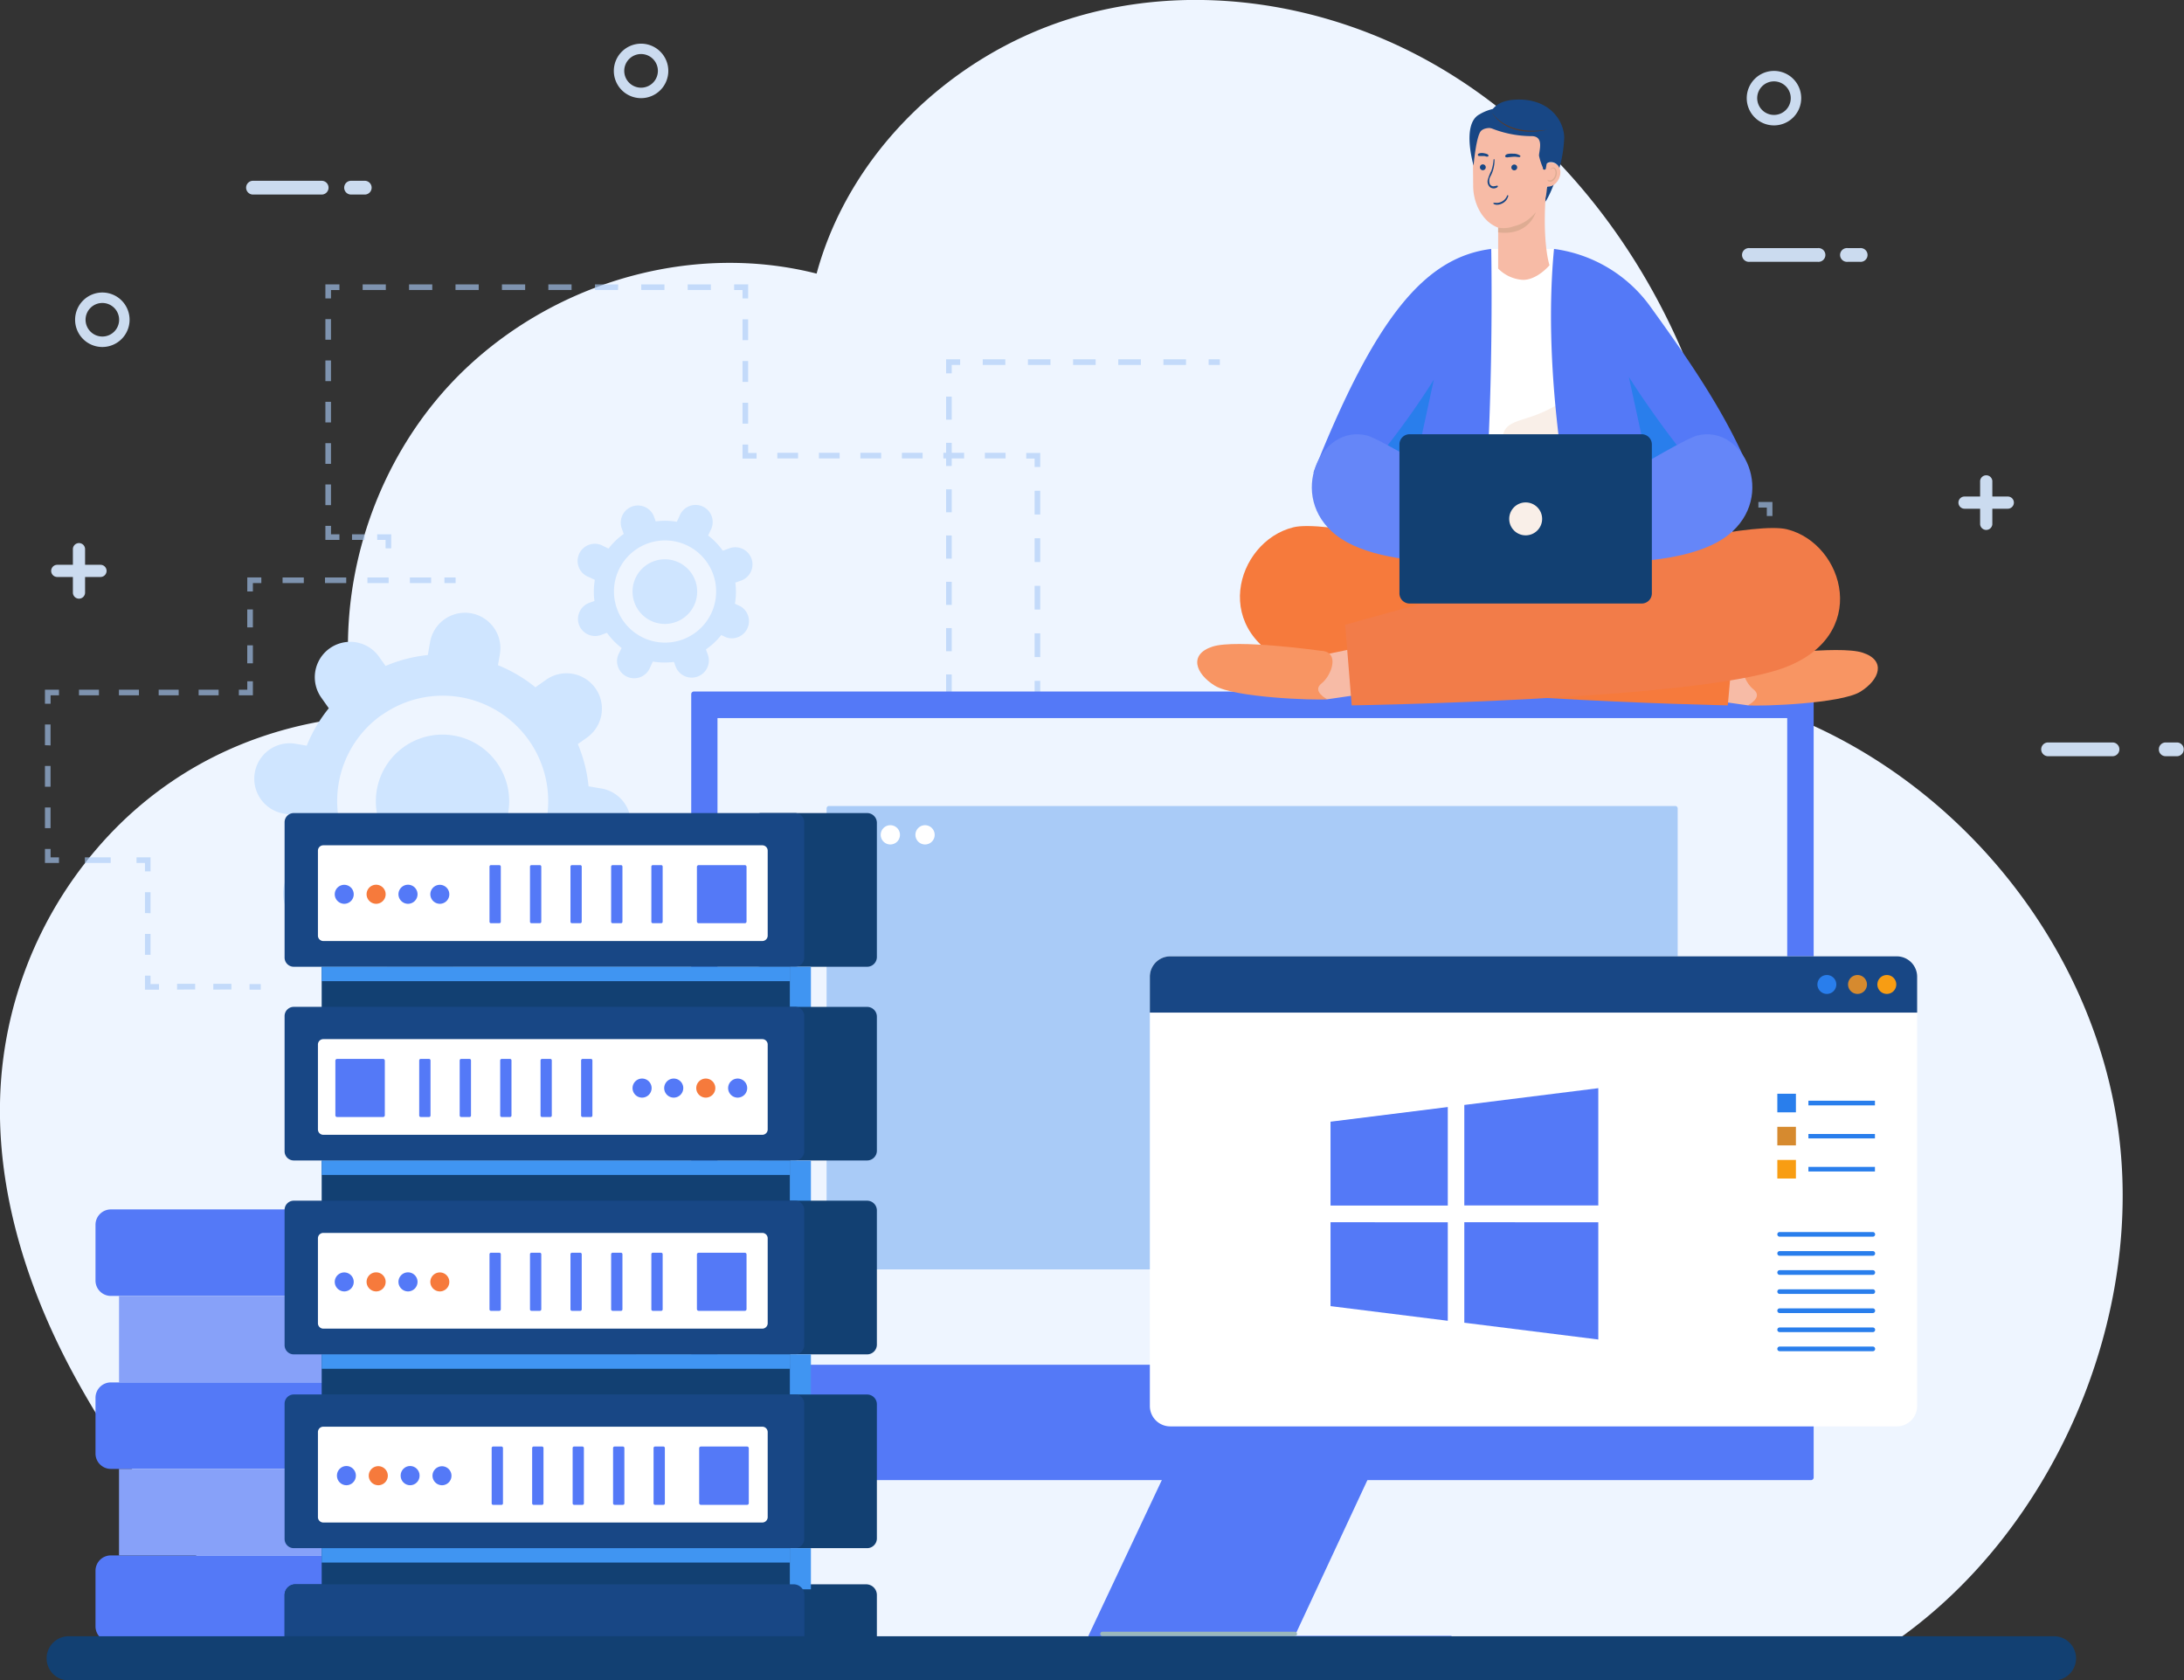 <svg id="Layer_1" data-name="Layer 1" xmlns="http://www.w3.org/2000/svg" viewBox="0 0 494.67 380.59"><rect x="0" y="0" width="494.67" height="380.59" fill="#333333" stroke="none"/><defs><style>.cls-1{fill:#eef5ff;}.cls-2{opacity:0.63;}.cls-3{fill:#a9cbf7;}.cls-4{fill:#cfe5ff;}.cls-5{fill:#5479f7;}.cls-6{fill:#87a1f9;}.cls-7{fill:#fff;}.cls-8{fill:#9bb8bc;}.cls-9{fill:#cbdbef;}.cls-10{fill:#d68a2f;}.cls-11{fill:#297eec;}.cls-12{fill:#f89d13;}.cls-13{fill:#184785;}.cls-14{fill:#124072;}.cls-15{fill:#f67a3c;}.cls-16{fill:#4095f2;}.cls-17{fill:#f9efe8;}.cls-18{fill:#f7bba6;}.cls-19{fill:#f89563;}.cls-20{fill:#f27c49;}.cls-21{fill:#6586f8;}.cls-22{fill:#f8c2ab;}.cls-23{fill:#deac93;}.cls-24{fill:#573b2d;}</style></defs><title>windows-vps-banner</title><path class="cls-1" d="M68.54,375.84H435.13c37.16-25,58.6-74.7,51.56-118.94S445.29,174,402.2,161.73c.26-28.18-3.83-57.35-15.69-82.91s-31-48.08-55.65-61.77S276.07-1,249.2,7.53s-49.63,30.41-57,57.61c-27.91-7.09-58.56,1.68-79.46,21.49S82,137.25,87.6,165.5c-20.29,2-38.66,10.06-53.22,24.31A91.06,91.06,0,0,0,7.89,243.62c-3,24.7,4.48,49.75,16.42,71.56S52.38,356.93,68.54,375.84Z" transform="translate(-7.24 -3.17)"/><g class="cls-2"><rect class="cls-3" x="234.34" y="175.74" width="1.27" height="2.54"/><path class="cls-3" d="M242.85,173.52h-1.27v-5.38h1.27Zm0-10.76h-1.27v-5.39h1.27Zm0-10.77h-1.27v-5.38h1.27Zm0-10.76h-1.27v-5.38h1.27Zm0-10.77h-1.27v-5.38h1.27Zm0-10.76h-1.27v-5.38h1.27Z" transform="translate(-7.24 -3.17)"/><polygon class="cls-3" points="235.61 105.77 234.34 105.77 234.34 103.86 232.44 103.86 232.44 102.59 235.61 102.59 235.61 105.77"/><path class="cls-3" d="M235,107h-4.69v-1.28H235Zm-9.39,0h-4.7v-1.28h4.7Zm-9.4,0h-4.69v-1.28h4.69Zm-9.39,0h-4.7v-1.28h4.7Zm-9.4,0h-4.7v-1.28h4.7ZM188,107h-4.7v-1.28H188Z" transform="translate(-7.24 -3.17)"/><polygon class="cls-3" points="171.36 103.86 168.18 103.86 168.18 100.68 169.46 100.68 169.46 102.59 171.36 102.59 171.36 103.86"/><path class="cls-3" d="M176.69,99.12h-1.27V94.39h1.27Zm0-9.45h-1.27V84.94h1.27Zm0-9.46h-1.27V75.49h1.27Z" transform="translate(-7.24 -3.17)"/><polygon class="cls-3" points="169.46 67.59 168.18 67.59 168.18 65.69 166.28 65.69 166.28 64.41 169.46 64.41 169.46 67.59"/><path class="cls-3" d="M168.25,68.85H163V67.58h5.25Zm-10.51,0h-5.26V67.58h5.26Zm-10.52,0H142V67.58h5.26Zm-10.52,0h-5.26V67.58h5.26Zm-10.51,0h-5.26V67.58h5.26Zm-10.52,0h-5.26V67.58h5.26Zm-10.52,0H99.89V67.58h5.26Zm-10.52,0H89.38V67.58h5.25Z" transform="translate(-7.24 -3.17)"/><polygon class="cls-3" points="74.97 67.59 73.7 67.59 73.7 64.41 76.88 64.41 76.88 65.69 74.97 65.69 74.97 67.59"/><path class="cls-3" d="M82.21,117.58H80.94V112.9h1.27Zm0-9.36H80.94v-4.68h1.27Zm0-9.37H80.94V94.17h1.27Zm0-9.36H80.94V84.81h1.27Zm0-9.37H80.94V75.44h1.27Z" transform="translate(-7.24 -3.17)"/><polygon class="cls-3" points="76.88 122.28 73.7 122.28 73.7 119.1 74.97 119.1 74.97 121.01 76.88 121.01 76.88 122.28"/><rect class="cls-3" x="79.73" y="121.01" width="2.85" height="1.27"/><polygon class="cls-3" points="88.61 124.19 87.33 124.19 87.33 122.28 85.43 122.28 85.43 121.01 88.61 121.01 88.61 124.19"/><polygon class="cls-3" points="90.51 196.57 87.33 196.57 87.33 193.4 88.61 193.4 88.61 195.3 90.51 195.3 90.51 196.57"/><path class="cls-3" d="M130.22,199.74h-5.41v-1.27h5.41Zm-10.82,0H114v-1.27h5.41Zm-10.83,0h-5.41v-1.27h5.41Z" transform="translate(-7.24 -3.17)"/><rect class="cls-3" x="128.39" y="195.3" width="2.54" height="1.27"/><rect class="cls-3" x="273.75" y="81.38" width="2.54" height="1.27"/><path class="cls-3" d="M275.87,85.82h-5.12V84.54h5.12Zm-10.23,0h-5.12V84.54h5.12Zm-10.24,0h-5.11V84.54h5.11Zm-10.23,0h-5.11V84.54h5.11Zm-10.23,0h-5.11V84.54h5.11Z" transform="translate(-7.24 -3.17)"/><polygon class="cls-3" points="215.56 84.56 214.29 84.56 214.29 81.38 217.47 81.38 217.47 82.65 215.56 82.65 215.56 84.56"/><path class="cls-3" d="M222.8,182.15h-1.27V176.9h1.27Zm0-10.49h-1.27v-5.25h1.27Zm0-10.49h-1.27v-5.25h1.27Zm0-10.5h-1.27v-5.24h1.27Zm0-10.49h-1.27v-5.24h1.27Zm0-10.49h-1.27v-5.24h1.27Zm0-10.49h-1.27V114h1.27Zm0-10.49h-1.27v-5.25h1.27Zm0-10.49h-1.27V93h1.27Z" transform="translate(-7.24 -3.17)"/><rect class="cls-3" x="214.29" y="184.22" width="1.27" height="2.54"/><rect class="cls-3" x="309.06" y="153.06" width="1.27" height="2.54"/><path class="cls-3" d="M317.56,151.48h-1.27v-4.75h1.27Zm0-9.51h-1.27v-4.75h1.27Zm0-9.5h-1.27v-4.75h1.27Zm0-9.5h-1.27v-4.75h1.27Z" transform="translate(-7.24 -3.17)"/><polygon class="cls-3" points="310.33 110.3 309.06 110.3 309.06 107.12 312.24 107.12 312.24 108.39 310.33 108.39 310.33 110.3"/><rect class="cls-3" x="315.16" y="107.12" width="2.92" height="1.27"/><polygon class="cls-3" points="324.18 108.39 321 108.39 321 107.12 322.91 107.12 322.91 105.21 324.18 105.21 324.18 108.39"/><path class="cls-3" d="M331.42,103.51h-1.27V98.64h1.27Zm0-9.74h-1.27V88.91h1.27Z" transform="translate(-7.24 -3.17)"/><polygon class="cls-3" points="324.18 80.87 322.91 80.87 322.91 77.69 326.09 77.69 326.09 78.97 324.18 78.97 324.18 80.87"/><path class="cls-3" d="M360.41,82.13H355.9V80.86h4.51Zm-9,0h-4.51V80.86h4.51Zm-9,0h-4.51V80.86h4.51Z" transform="translate(-7.24 -3.17)"/><polygon class="cls-3" points="360.87 80.87 359.6 80.87 359.6 78.97 357.69 78.97 357.69 77.69 360.87 77.69 360.87 80.87"/><path class="cls-3" d="M368.11,110.53h-1.27v-4.41h1.27Zm0-8.83h-1.27V97.29h1.27Zm0-8.83h-1.27V88.46h1.27Z" transform="translate(-7.24 -3.17)"/><polygon class="cls-3" points="362.78 114.96 359.6 114.96 359.6 111.78 360.87 111.78 360.87 113.69 362.78 113.69 362.78 114.96"/><path class="cls-3" d="M400.44,118.13h-5.07v-1.28h5.07Zm-10.14,0h-5.07v-1.28h5.07Zm-10.14,0h-5.07v-1.28h5.07Z" transform="translate(-7.24 -3.17)"/><polygon class="cls-3" points="401.45 116.87 400.18 116.87 400.18 114.96 398.27 114.96 398.27 113.69 401.45 113.69 401.45 116.87"/><path class="cls-3" d="M408.69,217.89h-1.27V213h1.27Zm0-9.79h-1.27v-4.89h1.27Zm0-9.78h-1.27v-4.9h1.27Zm0-9.79h-1.27v-4.89h1.27Zm0-9.78h-1.27v-4.9h1.27Zm0-9.79h-1.27v-4.89h1.27Zm0-9.78h-1.27v-4.9h1.27Zm0-9.79h-1.27V144.5h1.27Zm0-9.79h-1.27v-4.89h1.27Zm0-9.78h-1.27v-4.89h1.27Z" transform="translate(-7.24 -3.17)"/><polygon class="cls-3" points="403.36 222.79 400.18 222.79 400.18 219.61 401.45 219.61 401.45 221.52 403.36 221.52 403.36 222.79"/><rect class="cls-3" x="408.37" y="221.52" width="5.01" height="1.27"/><polygon class="cls-3" points="421.57 224.7 420.3 224.7 420.3 222.79 418.39 222.79 418.39 221.52 421.57 221.52 421.57 224.7"/><path class="cls-3" d="M428.81,255.44h-1.27v-4.6h1.27Zm0-9.19h-1.27v-4.6h1.27Zm0-9.19h-1.27v-4.6h1.27Z" transform="translate(-7.24 -3.17)"/><polygon class="cls-3" points="421.57 260.05 418.39 260.05 418.39 258.77 420.3 258.77 420.3 256.87 421.57 256.87 421.57 260.05"/><path class="cls-3" d="M420.56,263.21h-5.08v-1.27h5.08Zm-10.15,0h-5.08v-1.27h5.08Zm-10.15,0h-5.08v-1.27h5.08Zm-10.15,0H385v-1.27h5.08Zm-10.15,0h-5.07v-1.27H380Zm-10.15,0h-5.07v-1.27h5.07Z" transform="translate(-7.24 -3.17)"/><polygon class="cls-3" points="352.42 260.05 349.24 260.05 349.24 256.87 350.52 256.87 350.52 258.77 352.42 258.77 352.42 260.05"/><path class="cls-3" d="M357.75,254.69h-1.27v-5.35h1.27Zm0-10.69h-1.27v-5.35h1.27Zm0-10.69h-1.27V228h1.27Z" transform="translate(-7.24 -3.17)"/><polygon class="cls-3" points="350.52 219.45 349.24 219.45 349.24 217.54 347.34 217.54 347.34 216.27 350.52 216.27 350.52 219.45"/><path class="cls-3" d="M349.33,220.71h-5.25v-1.27h5.25Zm-10.5,0h-5.24v-1.27h5.24Zm-10.49,0h-5.25v-1.27h5.25Zm-10.49,0H312.6v-1.27h5.25Zm-10.5,0h-5.24v-1.27h5.24Z" transform="translate(-7.24 -3.17)"/><rect class="cls-3" x="287.08" y="216.27" width="2.54" height="1.27"/><rect class="cls-3" x="56.52" y="222.88" width="2.54" height="1.27"/><path class="cls-3" d="M47.35,227.31V226h4.1v1.27Zm8.2,0V226h4.1v1.27Z" transform="translate(-7.24 -3.17)"/><polygon class="cls-3" points="32.83 224.15 32.83 220.97 34.1 220.97 34.1 222.88 36.01 222.88 36.01 224.15 32.83 224.15"/><path class="cls-3" d="M40.07,219.41v-4.72h1.27v4.72Zm0-9.44v-4.72h1.27V210Z" transform="translate(-7.24 -3.17)"/><polygon class="cls-3" points="30.92 195.45 30.92 194.18 34.1 194.18 34.1 197.36 32.83 197.36 32.83 195.45 30.92 195.45"/><rect class="cls-3" x="19.22" y="194.18" width="5.85" height="1.27"/><polygon class="cls-3" points="10.18 195.45 10.18 192.28 11.46 192.28 11.46 194.18 13.36 194.18 13.36 195.45 10.18 195.45"/><path class="cls-3" d="M17.42,190.74v-4.69h1.27v4.69Zm0-9.39v-4.7h1.27v4.7Zm0-9.4v-4.7h1.27V172Z" transform="translate(-7.24 -3.17)"/><polygon class="cls-3" points="10.18 159.39 10.18 156.21 13.36 156.21 13.36 157.48 11.46 157.48 11.46 159.39 10.18 159.39"/><path class="cls-3" d="M25.13,160.65v-1.27h4.52v1.27Zm9.05,0v-1.27h4.53v1.27Zm9,0v-1.27h4.53v1.27Zm9.05,0v-1.27h4.53v1.27Z" transform="translate(-7.24 -3.17)"/><polygon class="cls-3" points="54.1 157.48 54.1 156.21 56.01 156.21 56.01 154.3 57.28 154.3 57.28 157.48 54.1 157.48"/><path class="cls-3" d="M63.24,153.4v-4.07h1.28v4.07Zm0-8.13V141.2h1.28v4.07Z" transform="translate(-7.24 -3.17)"/><polygon class="cls-3" points="56.01 133.96 56.01 130.78 59.19 130.78 59.19 132.06 57.28 132.06 57.28 133.96 56.01 133.96"/><rect class="cls-3" x="64" y="130.79" width="4.81" height="1.27"/><rect class="cls-3" x="73.61" y="130.79" width="4.81" height="1.27"/><rect class="cls-3" x="92.84" y="130.79" width="4.81" height="1.27"/><rect class="cls-3" x="83.22" y="130.79" width="4.81" height="1.27"/><rect class="cls-3" x="100.66" y="130.79" width="2.54" height="1.27"/></g><path class="cls-4" d="M72.81,210.15A8,8,0,0,0,84,212.08l2.42-1.71a33.28,33.28,0,0,0,8.48,5h0l-.43,2.48a8,8,0,1,0,15.81,2.73l.51-2.92a33.05,33.05,0,0,0,9.56-2.43l1.46,2.06a8,8,0,0,0,13.11-9.25l-1.71-2.41a33.33,33.33,0,0,0,5.05-8.49h0l2.48.43a8,8,0,0,0,2.73-15.81l-2.92-.5a33,33,0,0,0-2.43-9.57l2.06-1.46a8,8,0,1,0-9.25-13.1l-2.42,1.7h0a33.24,33.24,0,0,0-8.48-5l.43-2.49a8,8,0,1,0-15.81-2.73l-.51,2.92A33.05,33.05,0,0,0,94.57,154l-1.46-2.06A8,8,0,1,0,80,161.16l1.71,2.42h0a33.24,33.24,0,0,0-5,8.48l-2.49-.43a8,8,0,1,0-2.73,15.81l2.92.51a33.05,33.05,0,0,0,2.43,9.56L74.74,199A8,8,0,0,0,72.81,210.15Zm20.87-45A23.89,23.89,0,1,1,88,198.4,23.89,23.89,0,0,1,93.68,165.11Z" transform="translate(-7.24 -3.17)"/><path class="cls-4" d="M119.79,175.92a15.1,15.1,0,1,1-21-3.63A15.1,15.1,0,0,1,119.79,175.92Z" transform="translate(-7.24 -3.17)"/><path class="cls-4" d="M138.37,144.64a3.89,3.89,0,0,0,5,2.34l1.35-.49a16,16,0,0,0,3.32,3.44h0L147.5,151a3.88,3.88,0,1,0,7,3.3l.61-1.3a15.93,15.93,0,0,0,4.78.09l.42,1.15a3.89,3.89,0,0,0,7.31-2.64l-.49-1.35A16,16,0,0,0,170.6,147h0l1.1.52a3.89,3.89,0,0,0,3.3-7l-1.3-.61a15.92,15.92,0,0,0,.09-4.78l1.15-.41a3.89,3.89,0,1,0-2.64-7.31l-1.35.49h0a16,16,0,0,0-3.32-3.45l.52-1.11a3.88,3.88,0,1,0-7-3.29l-.61,1.3a15.61,15.61,0,0,0-4.78-.09l-.42-1.16a3.89,3.89,0,0,0-7.31,2.65l.49,1.35h0a15.68,15.68,0,0,0-3.44,3.31l-1.11-.52a3.89,3.89,0,1,0-3.3,7l1.3.61a15.93,15.93,0,0,0-.09,4.78l-1.15.42A3.88,3.88,0,0,0,138.37,144.64Zm15.52-18.36A11.57,11.57,0,1,1,147,141.09,11.56,11.56,0,0,1,153.89,126.28Z" transform="translate(-7.24 -3.17)"/><path class="cls-4" d="M164.71,134.67a7.32,7.32,0,1,1-9.37-4.39A7.32,7.32,0,0,1,164.71,134.67Z" transform="translate(-7.24 -3.17)"/><path class="cls-4" d="M335.54,174a5.75,5.75,0,0,0,8,1.39l1.74-1.23a23.74,23.74,0,0,0,6.09,3.62h0l-.31,1.79a5.76,5.76,0,0,0,11.35,2l.37-2.1a23.94,23.94,0,0,0,6.87-1.74l1,1.48a5.76,5.76,0,0,0,9.41-6.64l-1.22-1.74a24,24,0,0,0,3.62-6.09h0l1.79.31a5.76,5.76,0,0,0,1.95-11.36l-2.09-.36a23.64,23.64,0,0,0-1.75-6.87l1.49-1a5.76,5.76,0,1,0-6.65-9.41l-1.74,1.22h0a23.69,23.69,0,0,0-6.09-3.62l.31-1.79a5.76,5.76,0,0,0-11.35-2l-.36,2.1a23.56,23.56,0,0,0-6.87,1.75l-1.05-1.49a5.76,5.76,0,0,0-9.41,6.64l1.23,1.74h0a23.64,23.64,0,0,0-3.62,6.08l-1.79-.3a5.76,5.76,0,1,0-2,11.35l2.1.36a23.86,23.86,0,0,0,1.74,6.87l-1.48,1A5.76,5.76,0,0,0,335.54,174Zm15-32.34a17.15,17.15,0,1,1-4.12,23.91A17.15,17.15,0,0,1,350.52,141.62Z" transform="translate(-7.24 -3.17)"/><path class="cls-4" d="M369.27,149.38a10.85,10.85,0,1,1-15.11-2.6A10.85,10.85,0,0,1,369.27,149.38Z" transform="translate(-7.24 -3.17)"/><path class="cls-5" d="M153.15,296.68H32.35a3.48,3.48,0,0,1-3.48-3.48V280.57a3.48,3.48,0,0,1,3.48-3.48h120.8a3.48,3.48,0,0,1,3.48,3.48V293.2A3.48,3.48,0,0,1,153.15,296.68Z" transform="translate(-7.24 -3.17)"/><rect class="cls-6" x="26.96" y="293.51" width="117.11" height="19.59"/><path class="cls-5" d="M153.15,335.86H32.35a3.48,3.48,0,0,1-3.48-3.48V319.75a3.48,3.48,0,0,1,3.48-3.48h120.8a3.48,3.48,0,0,1,3.48,3.48v12.63A3.48,3.48,0,0,1,153.15,335.86Z" transform="translate(-7.24 -3.17)"/><path class="cls-5" d="M153.15,375H32.35a3.48,3.48,0,0,1-3.48-3.48V358.93a3.48,3.48,0,0,1,3.48-3.48h120.8a3.48,3.48,0,0,1,3.48,3.48v12.63A3.48,3.48,0,0,1,153.15,375Z" transform="translate(-7.24 -3.17)"/><rect class="cls-6" x="26.96" y="332.69" width="117.11" height="19.59"/><path class="cls-5" d="M417.36,338.4H164.41a.61.61,0,0,1-.61-.61V160.4a.61.61,0,0,1,.61-.61h253a.61.61,0,0,1,.62.61V337.79A.61.61,0,0,1,417.36,338.4Z" transform="translate(-7.24 -3.17)"/><rect class="cls-1" x="162.51" y="162.64" width="242.29" height="146.46"/><path class="cls-3" d="M386.74,290.67H195a.54.54,0,0,1-.54-.54V186.26a.54.54,0,0,1,.54-.54h191.7a.54.54,0,0,1,.53.54V290.13A.53.53,0,0,1,386.74,290.67Z" transform="translate(-7.24 -3.17)"/><path class="cls-7" d="M203.21,192.25a2.18,2.18,0,1,0-2.18,2.18A2.17,2.17,0,0,0,203.21,192.25Z" transform="translate(-7.24 -3.17)"/><path class="cls-7" d="M211.08,192.25a2.18,2.18,0,1,0-2.18,2.18A2.18,2.18,0,0,0,211.08,192.25Z" transform="translate(-7.24 -3.17)"/><path class="cls-7" d="M218.94,192.25a2.18,2.18,0,1,0-2.18,2.18A2.17,2.17,0,0,0,218.94,192.25Z" transform="translate(-7.24 -3.17)"/><path class="cls-5" d="M271.46,336.12l-17.7,37.55s.21,2.63,1.94,2.63H336v-2.63H300.51l17.84-38.27Z" transform="translate(-7.24 -3.17)"/><path class="cls-8" d="M300.51,373.74H256.94a.49.49,0,0,1,0-1h43.57a.49.49,0,0,1,0,1Z" transform="translate(-7.24 -3.17)"/><path class="cls-9" d="M30,131.09H26.51v-3.54a1.38,1.38,0,1,0-2.76,0v3.54H20.21a1.38,1.38,0,1,0,0,2.76h3.54v3.53a1.38,1.38,0,1,0,2.76,0v-3.53H30a1.38,1.38,0,1,0,0-2.76Z" transform="translate(-7.24 -3.17)"/><path class="cls-9" d="M462,115.63H458.5v-3.54a1.39,1.39,0,0,0-2.77,0v3.54H452.2a1.37,1.37,0,0,0-1.38,1.37,1.39,1.39,0,0,0,1.38,1.39h3.53v3.53a1.39,1.39,0,0,0,2.77,0v-3.53H462a1.39,1.39,0,0,0,1.38-1.39A1.37,1.37,0,0,0,462,115.63Z" transform="translate(-7.24 -3.17)"/><path class="cls-9" d="M402.87,25.4A6.17,6.17,0,1,0,409,19.23,6.18,6.18,0,0,0,402.87,25.4Zm2.37,0a3.8,3.8,0,1,1,3.8,3.8A3.81,3.81,0,0,1,405.24,25.4Z" transform="translate(-7.24 -3.17)"/><path class="cls-9" d="M146.27,19.23a6.17,6.17,0,1,0,6.16-6.17A6.18,6.18,0,0,0,146.27,19.23Zm2.36,0a3.81,3.81,0,1,1,3.8,3.8A3.81,3.81,0,0,1,148.63,19.23Z" transform="translate(-7.24 -3.17)"/><path class="cls-9" d="M24.25,75.59a6.17,6.17,0,1,0,6.17-6.17A6.18,6.18,0,0,0,24.25,75.59Zm2.37,0a3.8,3.8,0,1,1,3.8,3.8A3.81,3.81,0,0,1,26.62,75.59Z" transform="translate(-7.24 -3.17)"/><path class="cls-9" d="M403.49,59.36a1.56,1.56,0,1,0,0,3.11H419a1.56,1.56,0,1,0,0-3.11Z" transform="translate(-7.24 -3.17)"/><path class="cls-9" d="M425.7,59.36a1.56,1.56,0,1,0,0,3.11h2.85a1.56,1.56,0,1,0,0-3.11Z" transform="translate(-7.24 -3.17)"/><path class="cls-9" d="M64.67,44.12a1.56,1.56,0,1,0,0,3.11H80.22a1.56,1.56,0,0,0,0-3.11Z" transform="translate(-7.24 -3.17)"/><path class="cls-9" d="M86.88,44.12a1.56,1.56,0,1,0,0,3.11h2.85a1.56,1.56,0,1,0,0-3.11Z" transform="translate(-7.24 -3.17)"/><path class="cls-9" d="M471,171.33a1.56,1.56,0,0,0,0,3.11h14.84a1.56,1.56,0,0,0,0-3.11Z" transform="translate(-7.24 -3.17)"/><path class="cls-9" d="M497.7,171.33a1.53,1.53,0,0,0-1.48,1.56,1.51,1.51,0,0,0,1.48,1.55h2.72a1.56,1.56,0,0,0,0-3.11Z" transform="translate(-7.24 -3.17)"/><path class="cls-7" d="M441.47,224.4v97.21a4.62,4.62,0,0,1-4.62,4.62H272.3a4.62,4.62,0,0,1-4.62-4.62V224.39a4.62,4.62,0,0,1,4.62-4.62H436.85A4.62,4.62,0,0,1,441.47,224.4Z" transform="translate(-7.24 -3.17)"/><rect class="cls-10" x="402.56" y="255.21" width="4.21" height="4.21"/><path class="cls-11" d="M431.91,261H416.84a0,0,0,0,1,0,0v-1a0,0,0,0,1,0,0h15.07a0,0,0,0,1,0,0v1S431.93,261,431.91,261Z" transform="translate(-7.24 -3.17)"/><rect class="cls-11" x="402.56" y="247.72" width="4.21" height="4.21"/><path class="cls-11" d="M431.91,253.52H416.84a0,0,0,0,1,0-.05v-1a0,0,0,0,1,0,0h15.07a.05.05,0,0,1,0,0v1A.05.05,0,0,1,431.91,253.52Z" transform="translate(-7.24 -3.17)"/><rect class="cls-12" x="402.56" y="262.71" width="4.21" height="4.21"/><path class="cls-11" d="M431.91,268.5H416.84a0,0,0,0,1,0,0v-1a0,0,0,0,1,0-.05h15.07a0,0,0,0,1,0,.05v1S431.93,268.5,431.91,268.5Z" transform="translate(-7.24 -3.17)"/><path class="cls-11" d="M431.43,283.26h-21.1a.53.53,0,0,1-.53-.53h0a.52.52,0,0,1,.53-.52h21.1a.52.52,0,0,1,.52.52h0A.52.52,0,0,1,431.43,283.26Z" transform="translate(-7.24 -3.17)"/><path class="cls-11" d="M431.43,287.58h-21.1a.52.52,0,0,1-.53-.52h0a.53.53,0,0,1,.53-.53h21.1a.52.52,0,0,1,.52.53h0A.51.51,0,0,1,431.43,287.58Z" transform="translate(-7.24 -3.17)"/><path class="cls-11" d="M431.43,291.91h-21.1a.53.53,0,0,1-.53-.53h0a.53.53,0,0,1,.53-.53h21.1a.52.52,0,0,1,.52.53h0A.52.52,0,0,1,431.43,291.91Z" transform="translate(-7.24 -3.17)"/><path class="cls-11" d="M431.43,296.23h-21.1a.53.53,0,0,1-.53-.53h0a.52.52,0,0,1,.53-.52h21.1a.52.52,0,0,1,.52.52h0A.51.51,0,0,1,431.43,296.23Z" transform="translate(-7.24 -3.17)"/><path class="cls-11" d="M431.43,300.56h-21.1a.53.53,0,0,1-.53-.53h0a.53.53,0,0,1,.53-.53h21.1a.52.52,0,0,1,.52.53h0A.52.52,0,0,1,431.43,300.56Z" transform="translate(-7.24 -3.17)"/><path class="cls-11" d="M431.43,304.88h-21.1a.53.53,0,0,1-.53-.53h0a.52.52,0,0,1,.53-.52h21.1a.52.52,0,0,1,.52.52h0A.52.52,0,0,1,431.43,304.88Z" transform="translate(-7.24 -3.17)"/><path class="cls-11" d="M431.43,309.2h-21.1a.52.52,0,0,1-.53-.52h0a.53.53,0,0,1,.53-.53h21.1a.52.52,0,0,1,.52.53h0A.51.51,0,0,1,431.43,309.2Z" transform="translate(-7.24 -3.17)"/><path class="cls-13" d="M441.47,224.4v8.11H267.68v-8.12a4.62,4.62,0,0,1,4.62-4.62H436.85A4.62,4.62,0,0,1,441.47,224.4Z" transform="translate(-7.24 -3.17)"/><path class="cls-11" d="M423.16,226.14A2.14,2.14,0,1,1,421,224,2.14,2.14,0,0,1,423.16,226.14Z" transform="translate(-7.24 -3.17)"/><path class="cls-10" d="M430.1,226.14A2.14,2.14,0,1,1,428,224,2.14,2.14,0,0,1,430.1,226.14Z" transform="translate(-7.24 -3.17)"/><path class="cls-12" d="M436.74,226.14A2.14,2.14,0,1,1,434.6,224,2.14,2.14,0,0,1,436.74,226.14Z" transform="translate(-7.24 -3.17)"/><path class="cls-14" d="M205.85,376.37H71.7v-12A2.42,2.42,0,0,1,74.13,362H203.42a2.42,2.42,0,0,1,2.43,2.42v12Z" transform="translate(-7.24 -3.17)"/><path class="cls-14" d="M203.64,222.13h-24a2.22,2.22,0,0,1-2.22-2.22V189.53a2.22,2.22,0,0,1,2.22-2.21h24a2.21,2.21,0,0,1,2.21,2.21v30.38A2.21,2.21,0,0,1,203.64,222.13Z" transform="translate(-7.24 -3.17)"/><path class="cls-13" d="M187.32,222.13H73.78a2.08,2.08,0,0,1-2.08-2.08V189.39a2.08,2.08,0,0,1,2.08-2.07H187.32a2.08,2.08,0,0,1,2.08,2.07v30.66A2.08,2.08,0,0,1,187.32,222.13Z" transform="translate(-7.24 -3.17)"/><path class="cls-7" d="M179.9,216.3H80.47a1.22,1.22,0,0,1-1.22-1.21V195.83a1.22,1.22,0,0,1,1.22-1.21H179.9a1.22,1.22,0,0,1,1.22,1.21v19.26A1.22,1.22,0,0,1,179.9,216.3Z" transform="translate(-7.24 -3.17)"/><path class="cls-5" d="M83.06,205.69a2.15,2.15,0,1,1,2.15,2.18A2.17,2.17,0,0,1,83.06,205.69Z" transform="translate(-7.24 -3.17)"/><path class="cls-15" d="M90.27,205.69a2.16,2.16,0,1,1,2.16,2.18A2.18,2.18,0,0,1,90.27,205.69Z" transform="translate(-7.24 -3.17)"/><path class="cls-5" d="M97.49,205.69a2.16,2.16,0,1,1,2.15,2.18A2.17,2.17,0,0,1,97.49,205.69Z" transform="translate(-7.24 -3.17)"/><path class="cls-5" d="M104.71,205.69a2.15,2.15,0,1,1,2.15,2.18A2.17,2.17,0,0,1,104.71,205.69Z" transform="translate(-7.24 -3.17)"/><path class="cls-5" d="M175.94,212.27H165.49a.4.4,0,0,1-.4-.4V199.5a.4.4,0,0,1,.4-.39h10.45a.39.39,0,0,1,.39.39v12.37A.39.39,0,0,1,175.94,212.27Z" transform="translate(-7.24 -3.17)"/><rect class="cls-14" x="72.86" y="218.96" width="106.17" height="9.32"/><rect class="cls-16" x="178.91" y="218.96" width="4.76" height="9.32"/><path class="cls-5" d="M157,212.27h-1.9a.34.34,0,0,1-.33-.34V199.44a.33.33,0,0,1,.33-.33H157a.33.33,0,0,1,.33.33v12.49A.34.34,0,0,1,157,212.27Z" transform="translate(-7.24 -3.17)"/><path class="cls-5" d="M147.84,212.27H146a.34.34,0,0,1-.34-.34V199.44a.34.34,0,0,1,.34-.33h1.89a.33.33,0,0,1,.33.33v12.49A.34.34,0,0,1,147.84,212.27Z" transform="translate(-7.24 -3.17)"/><path class="cls-5" d="M138.67,212.27h-1.89a.34.34,0,0,1-.33-.34V199.44a.33.33,0,0,1,.33-.33h1.89a.33.33,0,0,1,.33.33v12.49A.34.34,0,0,1,138.67,212.27Z" transform="translate(-7.24 -3.17)"/><path class="cls-5" d="M129.5,212.27h-1.89a.34.34,0,0,1-.33-.34V199.44a.33.33,0,0,1,.33-.33h1.89a.34.34,0,0,1,.34.33v12.49A.34.34,0,0,1,129.5,212.27Z" transform="translate(-7.24 -3.17)"/><path class="cls-5" d="M120.33,212.27h-1.89a.34.34,0,0,1-.33-.34V199.44a.33.33,0,0,1,.33-.33h1.89a.34.34,0,0,1,.34.33v12.49A.34.34,0,0,1,120.33,212.27Z" transform="translate(-7.24 -3.17)"/><rect class="cls-16" x="72.86" y="218.96" width="106.06" height="3.26"/><path class="cls-14" d="M203.64,266h-24a2.22,2.22,0,0,1-2.22-2.21V233.43a2.22,2.22,0,0,1,2.22-2.21h24a2.21,2.21,0,0,1,2.21,2.21v30.38A2.21,2.21,0,0,1,203.64,266Z" transform="translate(-7.24 -3.17)"/><path class="cls-13" d="M187.32,266H73.78A2.08,2.08,0,0,1,71.7,264V233.29a2.08,2.08,0,0,1,2.08-2.08H187.32a2.08,2.08,0,0,1,2.08,2.08V264A2.08,2.08,0,0,1,187.32,266Z" transform="translate(-7.24 -3.17)"/><path class="cls-7" d="M179.9,260.19H80.47A1.22,1.22,0,0,1,79.25,259V239.73a1.22,1.22,0,0,1,1.22-1.21H179.9a1.22,1.22,0,0,1,1.22,1.21V259A1.22,1.22,0,0,1,179.9,260.19Z" transform="translate(-7.24 -3.17)"/><rect class="cls-14" x="72.86" y="262.85" width="106.17" height="9.32"/><rect class="cls-16" x="178.91" y="262.85" width="4.76" height="9.32"/><path class="cls-5" d="M176.48,249.58a2.16,2.16,0,1,0-2.16,2.19A2.17,2.17,0,0,0,176.48,249.58Z" transform="translate(-7.24 -3.17)"/><path class="cls-15" d="M169.26,249.58a2.16,2.16,0,1,0-2.15,2.19A2.17,2.17,0,0,0,169.26,249.58Z" transform="translate(-7.24 -3.17)"/><path class="cls-5" d="M162,249.58a2.16,2.16,0,1,0-2.15,2.19A2.17,2.17,0,0,0,162,249.58Z" transform="translate(-7.24 -3.17)"/><path class="cls-5" d="M154.83,249.58a2.16,2.16,0,1,0-2.16,2.19A2.17,2.17,0,0,0,154.83,249.58Z" transform="translate(-7.24 -3.17)"/><path class="cls-5" d="M83.59,256.16H94a.39.39,0,0,0,.4-.39V243.4a.4.4,0,0,0-.4-.4H83.59a.4.4,0,0,0-.39.4v12.37A.38.38,0,0,0,83.59,256.16Z" transform="translate(-7.24 -3.17)"/><path class="cls-5" d="M102.53,256.16h1.89a.33.33,0,0,0,.33-.33V243.34a.34.34,0,0,0-.33-.34h-1.89a.34.34,0,0,0-.34.34v12.49A.34.34,0,0,0,102.53,256.16Z" transform="translate(-7.24 -3.17)"/><path class="cls-5" d="M111.69,256.16h1.9a.33.33,0,0,0,.33-.33V243.34a.34.34,0,0,0-.33-.34h-1.9a.34.34,0,0,0-.33.34v12.49A.33.33,0,0,0,111.69,256.16Z" transform="translate(-7.24 -3.17)"/><path class="cls-5" d="M120.86,256.16h1.89a.34.34,0,0,0,.34-.33V243.34a.34.34,0,0,0-.34-.34h-1.89a.34.34,0,0,0-.33.34v12.49A.33.33,0,0,0,120.86,256.16Z" transform="translate(-7.24 -3.17)"/><path class="cls-5" d="M130,256.16h1.89a.33.33,0,0,0,.33-.33V243.34a.33.33,0,0,0-.33-.34H130a.34.34,0,0,0-.33.34v12.49A.33.33,0,0,0,130,256.16Z" transform="translate(-7.24 -3.17)"/><path class="cls-5" d="M139.2,256.16h1.89a.33.33,0,0,0,.33-.33V243.34a.34.34,0,0,0-.33-.34H139.2a.34.34,0,0,0-.34.34v12.49A.34.34,0,0,0,139.2,256.16Z" transform="translate(-7.24 -3.17)"/><rect class="cls-16" x="72.86" y="262.85" width="106.06" height="3.26"/><path class="cls-14" d="M203.64,309.92h-24a2.22,2.22,0,0,1-2.22-2.22V277.32a2.22,2.22,0,0,1,2.22-2.21h24a2.21,2.21,0,0,1,2.21,2.21V307.7A2.21,2.21,0,0,1,203.64,309.92Z" transform="translate(-7.24 -3.17)"/><path class="cls-13" d="M187.32,309.92H73.78a2.08,2.08,0,0,1-2.08-2.08V277.18a2.08,2.08,0,0,1,2.08-2.07H187.32a2.08,2.08,0,0,1,2.08,2.07v30.66A2.08,2.08,0,0,1,187.32,309.92Z" transform="translate(-7.24 -3.17)"/><path class="cls-7" d="M179.9,304.09H80.47a1.22,1.22,0,0,1-1.22-1.21V283.62a1.22,1.22,0,0,1,1.22-1.21H179.9a1.22,1.22,0,0,1,1.22,1.21v19.26A1.22,1.22,0,0,1,179.9,304.09Z" transform="translate(-7.24 -3.17)"/><path class="cls-5" d="M83.06,293.48a2.15,2.15,0,1,1,2.15,2.18A2.17,2.17,0,0,1,83.06,293.48Z" transform="translate(-7.24 -3.17)"/><path class="cls-15" d="M90.27,293.48a2.16,2.16,0,1,1,2.16,2.18A2.18,2.18,0,0,1,90.27,293.48Z" transform="translate(-7.24 -3.17)"/><path class="cls-5" d="M97.49,293.48a2.16,2.16,0,1,1,2.15,2.18A2.17,2.17,0,0,1,97.49,293.48Z" transform="translate(-7.24 -3.17)"/><path class="cls-15" d="M104.71,293.48a2.15,2.15,0,1,1,2.15,2.18A2.17,2.17,0,0,1,104.71,293.48Z" transform="translate(-7.24 -3.17)"/><path class="cls-5" d="M175.94,300.06H165.49a.4.4,0,0,1-.4-.4V287.29a.4.4,0,0,1,.4-.39h10.45a.39.39,0,0,1,.39.39v12.37A.39.39,0,0,1,175.94,300.06Z" transform="translate(-7.24 -3.17)"/><rect class="cls-14" x="72.86" y="306.75" width="106.17" height="9.32"/><rect class="cls-16" x="178.91" y="306.75" width="4.76" height="9.32"/><path class="cls-5" d="M157,300.06h-1.9a.33.33,0,0,1-.33-.33v-12.5a.33.33,0,0,1,.33-.33H157a.33.33,0,0,1,.33.33v12.5A.33.33,0,0,1,157,300.06Z" transform="translate(-7.24 -3.17)"/><path class="cls-5" d="M147.84,300.06H146a.34.34,0,0,1-.34-.33v-12.5a.34.34,0,0,1,.34-.33h1.89a.33.33,0,0,1,.33.33v12.5A.33.33,0,0,1,147.84,300.06Z" transform="translate(-7.24 -3.17)"/><path class="cls-5" d="M138.67,300.06h-1.89a.33.33,0,0,1-.33-.33v-12.5a.33.33,0,0,1,.33-.33h1.89a.33.33,0,0,1,.33.33v12.5A.33.33,0,0,1,138.67,300.06Z" transform="translate(-7.24 -3.17)"/><path class="cls-5" d="M129.5,300.06h-1.89a.33.33,0,0,1-.33-.33v-12.5a.33.33,0,0,1,.33-.33h1.89a.34.34,0,0,1,.34.33v12.5A.34.34,0,0,1,129.5,300.06Z" transform="translate(-7.24 -3.17)"/><path class="cls-5" d="M120.33,300.06h-1.89a.33.33,0,0,1-.33-.33v-12.5a.33.33,0,0,1,.33-.33h1.89a.34.34,0,0,1,.34.33v12.5A.34.34,0,0,1,120.33,300.06Z" transform="translate(-7.24 -3.17)"/><rect class="cls-16" x="72.86" y="306.75" width="106.06" height="3.26"/><path class="cls-14" d="M203.64,353.81h-24a2.22,2.22,0,0,1-2.22-2.21V321.22a2.22,2.22,0,0,1,2.22-2.21h24a2.21,2.21,0,0,1,2.21,2.21V351.6A2.21,2.21,0,0,1,203.64,353.81Z" transform="translate(-7.24 -3.17)"/><path class="cls-13" d="M187.32,353.81H73.78a2.08,2.08,0,0,1-2.08-2.07V321.08A2.08,2.08,0,0,1,73.78,319H187.32a2.08,2.08,0,0,1,2.08,2.08v30.66A2.08,2.08,0,0,1,187.32,353.81Z" transform="translate(-7.24 -3.17)"/><path class="cls-7" d="M179.9,348H80.47a1.22,1.22,0,0,1-1.22-1.21V327.52a1.22,1.22,0,0,1,1.22-1.22H179.9a1.22,1.22,0,0,1,1.22,1.22v19.25A1.22,1.22,0,0,1,179.9,348Z" transform="translate(-7.24 -3.17)"/><rect class="cls-14" x="72.86" y="350.64" width="106.17" height="9.32"/><rect class="cls-16" x="178.91" y="350.64" width="4.76" height="9.32"/><ellipse class="cls-5" cx="78.46" cy="334.21" rx="2.15" ry="2.18"/><path class="cls-15" d="M90.76,337.37a2.16,2.16,0,1,1,2.16,2.19A2.17,2.17,0,0,1,90.76,337.37Z" transform="translate(-7.24 -3.17)"/><ellipse class="cls-5" cx="92.89" cy="334.21" rx="2.15" ry="2.18"/><path class="cls-5" d="M105.2,337.37a2.15,2.15,0,1,1,2.15,2.19A2.17,2.17,0,0,1,105.2,337.37Z" transform="translate(-7.24 -3.17)"/><path class="cls-5" d="M176.43,344H166a.39.39,0,0,1-.4-.39V331.19a.4.4,0,0,1,.4-.4h10.45a.39.39,0,0,1,.39.4v12.37A.39.39,0,0,1,176.43,344Z" transform="translate(-7.24 -3.17)"/><path class="cls-5" d="M157.5,344h-1.9a.33.33,0,0,1-.33-.33V331.13a.34.34,0,0,1,.33-.34h1.9a.34.34,0,0,1,.33.34v12.49A.33.33,0,0,1,157.5,344Z" transform="translate(-7.24 -3.17)"/><path class="cls-5" d="M148.33,344h-1.89a.34.34,0,0,1-.34-.33V331.13a.34.34,0,0,1,.34-.34h1.89a.34.34,0,0,1,.33.34v12.49A.33.33,0,0,1,148.33,344Z" transform="translate(-7.24 -3.17)"/><path class="cls-5" d="M139.16,344h-1.89a.33.33,0,0,1-.33-.33V331.13a.33.33,0,0,1,.33-.34h1.89a.34.34,0,0,1,.33.34v12.49A.33.33,0,0,1,139.16,344Z" transform="translate(-7.24 -3.17)"/><path class="cls-5" d="M130,344H128.1a.33.33,0,0,1-.33-.33V331.13a.34.34,0,0,1,.33-.34H130a.34.34,0,0,1,.34.34v12.49A.34.34,0,0,1,130,344Z" transform="translate(-7.24 -3.17)"/><path class="cls-5" d="M120.83,344h-1.9a.33.33,0,0,1-.33-.33V331.13a.34.34,0,0,1,.33-.34h1.9a.34.34,0,0,1,.33.34v12.49A.33.33,0,0,1,120.83,344Z" transform="translate(-7.24 -3.17)"/><rect class="cls-16" x="72.86" y="350.64" width="106.06" height="3.26"/><path class="cls-13" d="M189.4,376.37H71.7v-12A2.42,2.42,0,0,1,74.13,362H187a2.42,2.42,0,0,1,2.43,2.42v12Z" transform="translate(-7.24 -3.17)"/><path class="cls-14" d="M472.46,383.76H22.8a5,5,0,0,1-5-5h0a5,5,0,0,1,5-5H472.46a5,5,0,0,1,5,5h0A5,5,0,0,1,472.46,383.76Z" transform="translate(-7.24 -3.17)"/><path class="cls-7" d="M345,59.55h14.22s16.65,15.26,18.08,26-4.91,54.08-24.52,51.83S326.12,74.42,345,59.55Z" transform="translate(-7.24 -3.17)"/><path class="cls-17" d="M370.33,87.93s-7.41,5.86-13.88,8.69-10.73,1.31-8.13,11.07c7.09,26.63,23.29,18.79,23.29,18.79S382.68,86.44,370.33,87.93Z" transform="translate(-7.24 -3.17)"/><path class="cls-5" d="M345,59.55s.85,41.84-2.88,73.69l23.76.19s-10-38.8-6.66-73.88a32.11,32.11,0,0,1,21.53,12.66c8.83,12.2,16.8,23.68,22.34,36.54l-14,16.64c-3.15-5.44-7.88-14.91-7.88-14.91l3.57,20.09S351.27,144,323,129.44l4.28-18.59s-6.09,12.23-7.64,13.54l-14.89-14.22C318.65,75.23,329.89,61.45,345,59.55Z" transform="translate(-7.24 -3.17)"/><path class="cls-11" d="M327.31,110.85,332,89.15s-9.52,15.56-20.8,26.58c0,0,4.94,5.12,8.45,8.66A76.58,76.58,0,0,0,327.31,110.85Z" transform="translate(-7.24 -3.17)"/><path class="cls-11" d="M380.88,110.25l-4.71-21.7s10.77,17.16,22,28.18c0,0-5.58,5.12-9.09,8.66A109.32,109.32,0,0,1,380.88,110.25Z" transform="translate(-7.24 -3.17)"/><path class="cls-18" d="M403.12,162.92l-14.15-2,.77-10.94,19.43,4S412.12,161.61,403.12,162.92Z" transform="translate(-7.24 -3.17)"/><path class="cls-19" d="M404.54,151.94s19.17-2.71,24.58-.95,3.86,6.14-.52,8.85-22.39,3.34-25.48,3.08c0,0,3.59-1.8,1.29-3.6S400.17,152.11,404.54,151.94Z" transform="translate(-7.24 -3.17)"/><path class="cls-15" d="M398.58,162.93s-77.14-1.54-97.44-8.81-14-28.35-.93-31.53,100,22.1,100,22.1Z" transform="translate(-7.24 -3.17)"/><path class="cls-18" d="M307.86,161.55,322,159.49l-.77-10.94-19.43,4S298.86,160.24,307.86,161.55Z" transform="translate(-7.24 -3.17)"/><path class="cls-19" d="M306.44,150.57s-19.17-2.71-24.58-.95-3.86,6.14.52,8.84,22.39,3.35,25.48,3.09c0,0-3.59-1.8-1.29-3.6S310.81,150.73,306.44,150.57Z" transform="translate(-7.24 -3.17)"/><path class="cls-20" d="M313.4,162.93s77.15-1.18,97.48-8.36S425,126.29,412,123.05s-100.08,21.63-100.08,21.63Z" transform="translate(-7.24 -3.17)"/><path class="cls-21" d="M352.93,122.76l.32,6.92s-31.36,4.09-43.36-5.29c-11.21-8.76-3.58-25.27,7-22.57C321.27,102.94,352.93,122.76,352.93,122.76Z" transform="translate(-7.24 -3.17)"/><path class="cls-22" d="M352.93,122.76s7.27.37,10,1.09,8.05,3.91,6.76,6.9c-.44,1-2.24.86-4.34.28-3.46-1-6.34-2.05-12.07-1.35Z" transform="translate(-7.24 -3.17)"/><path class="cls-21" d="M355.58,122.76l-.32,6.92s31.36,4.09,43.36-5.29c11.2-8.76,3.58-25.27-7-22.57C387.24,102.94,355.58,122.76,355.58,122.76Z" transform="translate(-7.24 -3.17)"/><path class="cls-22" d="M355.58,122.76s-7.27.37-10,1.09-8.05,3.91-6.76,6.9c.45,1,2.25.86,4.35.28,3.46-1,6.34-2.05,12.07-1.35Z" transform="translate(-7.24 -3.17)"/><path class="cls-14" d="M379.08,139.86H326.51a2.3,2.3,0,0,1-2.3-2.29V103.82a2.3,2.3,0,0,1,2.3-2.3h52.57a2.3,2.3,0,0,1,2.3,2.3v33.75A2.3,2.3,0,0,1,379.08,139.86Z" transform="translate(-7.24 -3.17)"/><circle class="cls-17" cx="345.56" cy="117.52" r="3.73"/><path class="cls-13" d="M356.84,49.16c.79-.07,2.55-4.81,2.55-4.81l-1.73,1.12a28,28,0,0,0-.87,2.87C356.55,49.46,356.49,49.19,356.84,49.16Z" transform="translate(-7.24 -3.17)"/><path class="cls-18" d="M357.63,44c-1.39,13.58.57,19.24.57,19.24s-2.75,3.32-6,3.32A8.59,8.59,0,0,1,346.57,64V51.41Z" transform="translate(-7.24 -3.17)"/><path class="cls-18" d="M349,55.19c5.14.09,8.54-4.85,8.62-9.72l.13-7.73a8.65,8.65,0,0,0-8.31-9h0a8.64,8.64,0,0,0-8.6,8.68l.07,7.71C340.87,50,343.89,55.1,349,55.19Z" transform="translate(-7.24 -3.17)"/><path class="cls-23" d="M355.1,51.2c-.07.11-1.49,5.47-8.53,4.6V54.73a6.68,6.68,0,0,0,3.51-.3A9,9,0,0,0,355.1,51.2Z" transform="translate(-7.24 -3.17)"/><path class="cls-13" d="M349.56,41.08a.66.66,0,1,0,.67-.65A.66.66,0,0,0,349.56,41.08Z" transform="translate(-7.24 -3.17)"/><path class="cls-13" d="M342.44,41.05a.66.66,0,1,0,.67-.65A.65.65,0,0,0,342.44,41.05Z" transform="translate(-7.24 -3.17)"/><path class="cls-18" d="M360.31,43.7c-.67,1.38-2.05,2.09-3.1,1.58-1.94-.93-1.16-2.45-.49-3.83s1.61-1.84,2.92-1.17C360.67,40.8,361,42.31,360.31,43.7Z" transform="translate(-7.24 -3.17)"/><path class="cls-23" d="M359.84,42.27a1.28,1.28,0,0,0-.47-1.06.58.58,0,0,0-.87.29c0,.07.1.11.12,0a.37.37,0,0,1,.43-.21.6.6,0,0,1,.39.37,1.74,1.74,0,0,1,.05,1.15,1.86,1.86,0,0,1-.64,1,1.1,1.1,0,0,1-.5.2.77.77,0,0,1-.49-.11c-.05,0-.15,0-.11.08a.51.51,0,0,0,.35.32,1,1,0,0,0,.55,0,1.8,1.8,0,0,0,.89-.81A2.24,2.24,0,0,0,359.84,42.27Z" transform="translate(-7.24 -3.17)"/><path class="cls-13" d="M344.49,32a24.63,24.63,0,0,0,9.52,2c3.19-.09,1.71,3.61,1.82,4.48a14.93,14.93,0,0,0,.87,2.66l0,.19a.34.34,0,0,0,.67,0l.17-1,.05-.12a1.42,1.42,0,0,1,.85-.32,2.09,2.09,0,0,1,2,1.34,29.29,29.29,0,0,0,1.09-6.92c-.05-3.45-2.82-8.18-9.43-8.57C342.91,25.3,344.49,32,344.49,32Z" transform="translate(-7.24 -3.17)"/><path class="cls-13" d="M347.48,27.58a10.55,10.55,0,0,0-5.19,1.52C338.23,31.33,341,40.66,341,40.66s.58-6.88,1.75-7.9,3.37-.44,3.37-.44Z" transform="translate(-7.24 -3.17)"/><path class="cls-13" d="M345.6,49.11a.89.89,0,0,1,.23,0,1.77,1.77,0,0,0,.23,0,1.63,1.63,0,0,0,.44,0,2.65,2.65,0,0,0,.88-.27,2.62,2.62,0,0,0,1.22-1.36.13.13,0,0,1,.26.07,2.51,2.51,0,0,1-1.27,1.64,2.88,2.88,0,0,1-1,.34,2.53,2.53,0,0,1-.55,0,1.68,1.68,0,0,1-.24-.07.58.58,0,0,1-.25-.12A.12.12,0,0,1,345.6,49.11Z" transform="translate(-7.24 -3.17)"/><path class="cls-24" d="M345.09,28.53a5.25,5.25,0,0,0,.47.75c.18.23.37.46.57.67s.43.41.65.61.46.37.7.54A10.31,10.31,0,0,0,349,32a12.26,12.26,0,0,0,1.67.59,12.84,12.84,0,0,0,1.75.32,8.47,8.47,0,0,0,.88.07l.44,0h.44a16.42,16.42,0,0,0,3.5-.42,22.78,22.78,0,0,1-3.5.23,14.92,14.92,0,0,1-3.45-.46,10.56,10.56,0,0,1-3.17-1.39,8.86,8.86,0,0,1-1.37-1.07A6.59,6.59,0,0,1,345.09,28.53Z" transform="translate(-7.24 -3.17)"/><path class="cls-13" d="M348.28,38.3a.64.64,0,0,1,.41-.24,3.55,3.55,0,0,1,.47-.08,6.89,6.89,0,0,1,.79,0,2.73,2.73,0,0,1,1.6.43c.15.13,0,.32-.15.33a3.12,3.12,0,0,1-.75-.06,6,6,0,0,0-.73,0l-1.06.1a.79.79,0,0,1-.48,0A.26.26,0,0,1,348.28,38.3Z" transform="translate(-7.24 -3.17)"/><path class="cls-13" d="M344.19,44a10.31,10.31,0,0,1,.83-2.14,10.11,10.11,0,0,0,.51-2.56.11.11,0,0,1,.21,0,7.65,7.65,0,0,1-.92,3.82,2,2,0,0,0-.11,1.81,1,1,0,0,0,.74.44,5.43,5.43,0,0,0,.88-.16c.17,0,.21.2.12.31a1.4,1.4,0,0,1-1.72.05A1.74,1.74,0,0,1,344.19,44Z" transform="translate(-7.24 -3.17)"/><path class="cls-13" d="M342.2,37.93a2.21,2.21,0,0,1,1.14-.06,4.05,4.05,0,0,1,.5.12c.2.06.43.13.51.33a.21.21,0,0,1-.12.31.87.87,0,0,1-.55-.07l-.23-.05-.1,0h-.09c-.33,0-.65,0-1,0a.28.28,0,0,1-.08-.55Z" transform="translate(-7.24 -3.17)"/><path class="cls-5" d="M308.6,257.22v19h26.56V253.9Zm30.3-3.79v22.76h30.35V249.63Zm0,26.56v22.76l30.35,3.8V280Zm-30.3,0v19l26.56,3.32V280Z" transform="translate(-7.24 -3.17)"/></svg>